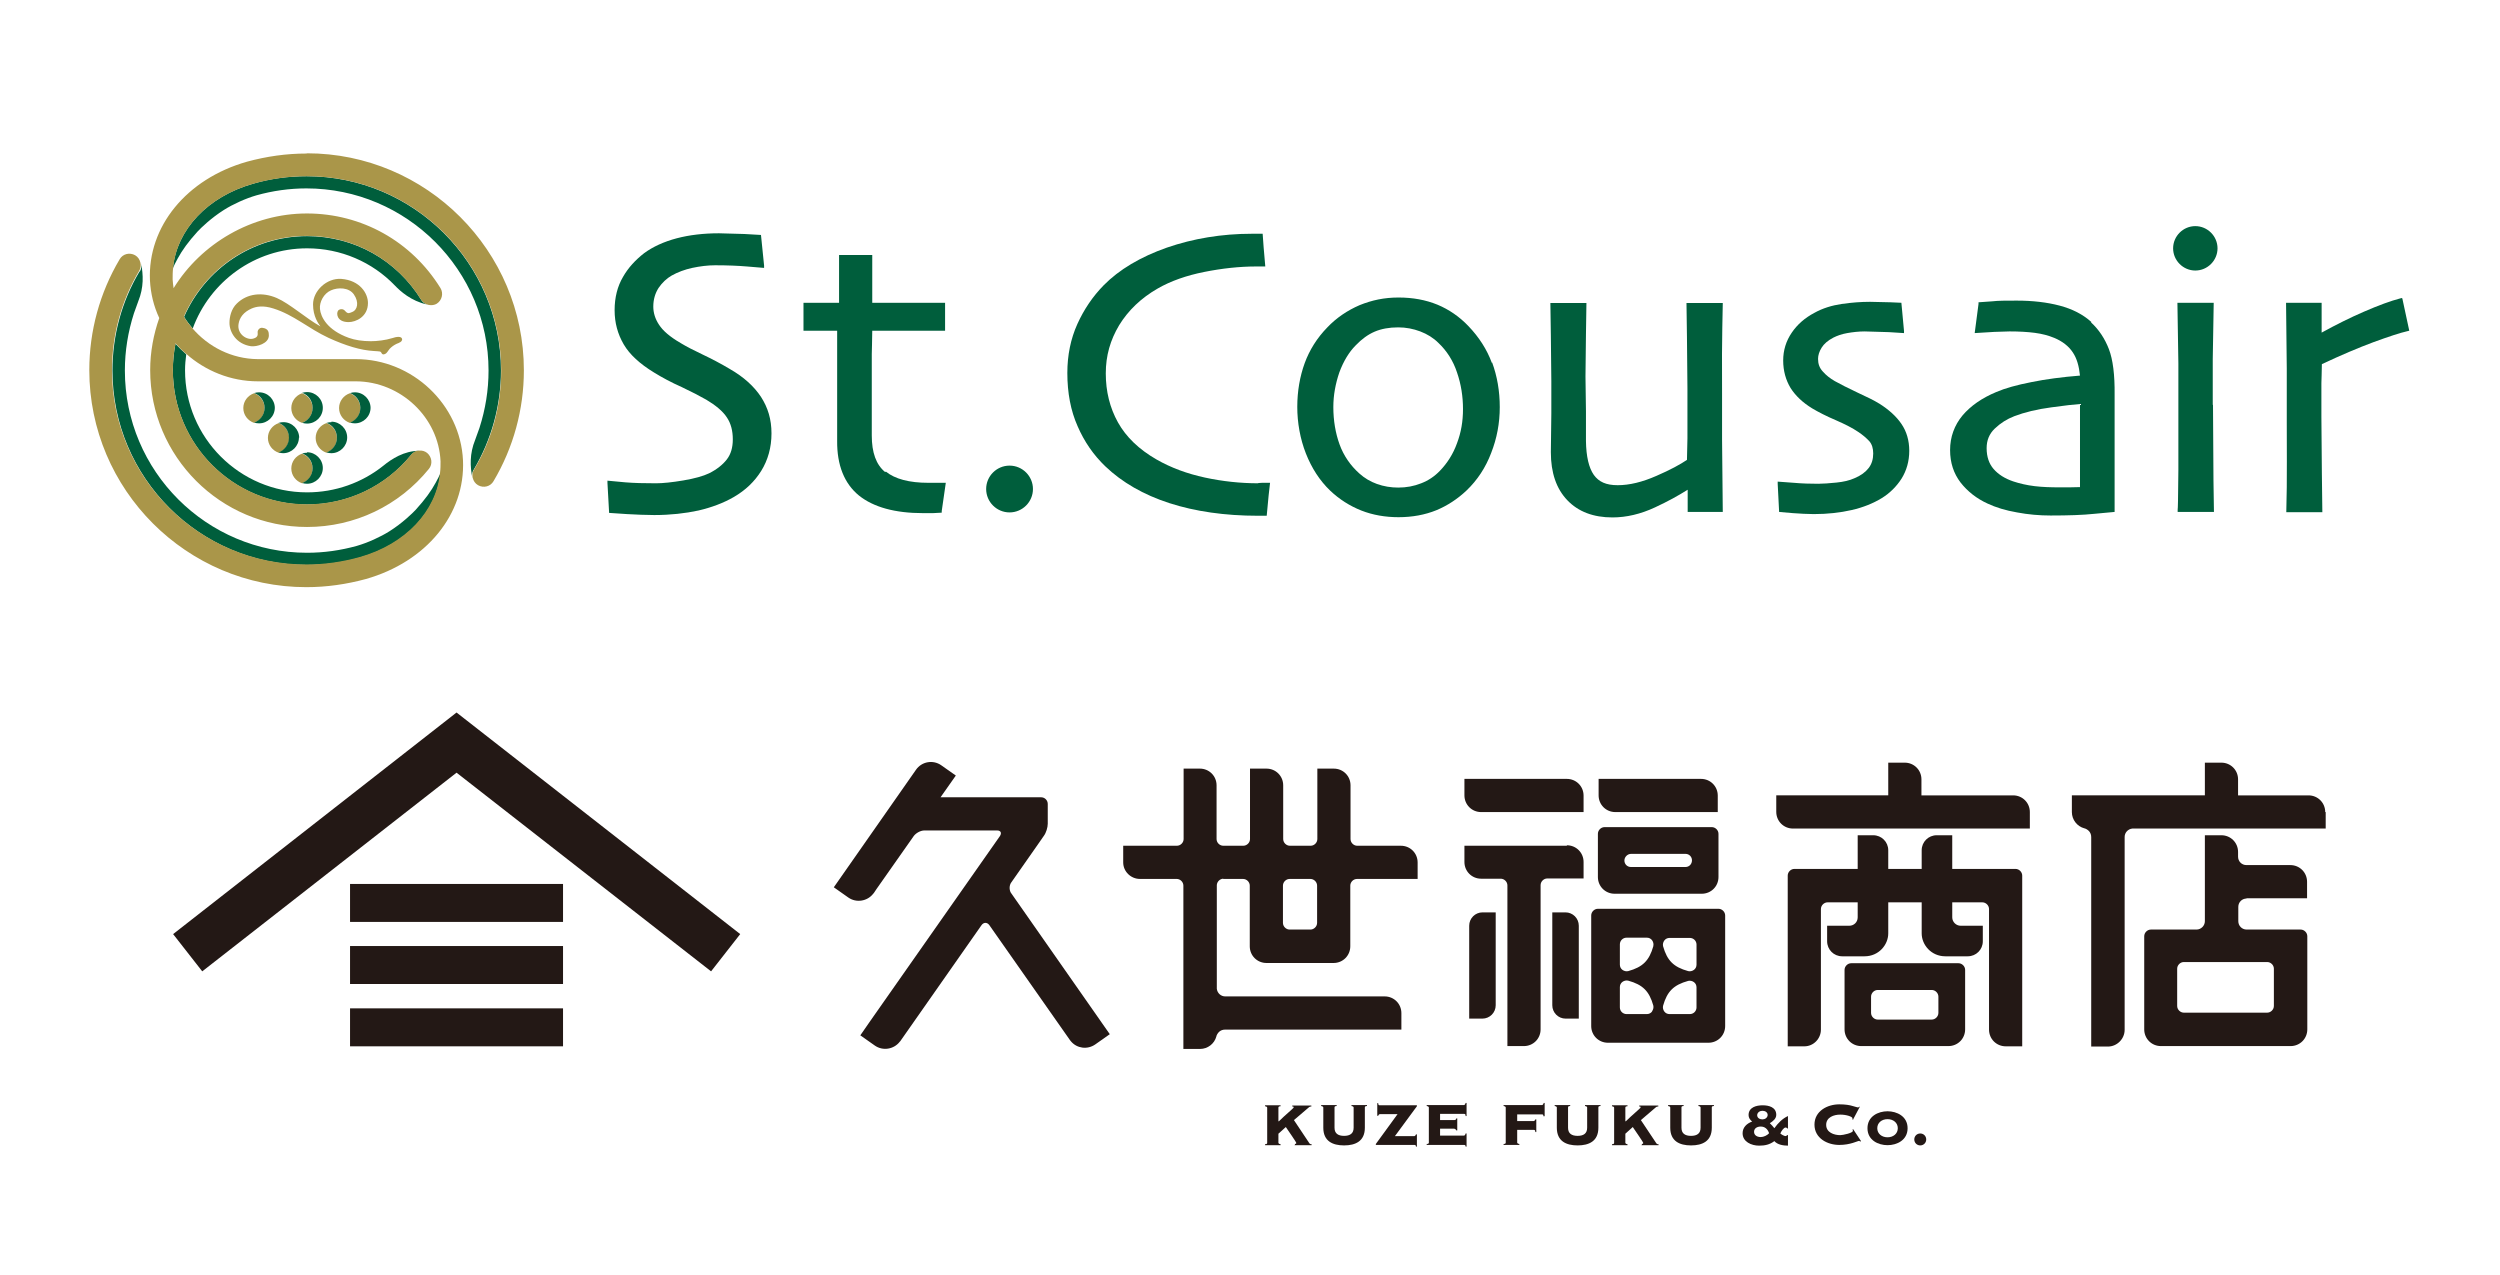 <?xml version="1.0" encoding="UTF-8"?><svg id="_レイヤー_1" xmlns="http://www.w3.org/2000/svg" viewBox="0 0 104.7 53.4"><defs><style>.cls-1{fill:#aa9649;}.cls-2{fill:#231815;}.cls-3{fill:#005e3c;}</style></defs><polygon class="cls-2" points="31 39.12 19.12 29.84 7.25 39.12 8.47 40.68 19.12 32.36 29.78 40.68 31 39.12"/><rect class="cls-2" x="14.66" y="37.02" width="8.92" height="1.59"/><rect class="cls-2" x="14.66" y="39.62" width="8.92" height="1.59"/><rect class="cls-2" x="14.66" y="42.23" width="8.92" height="1.59"/><path class="cls-2" d="m54.23,47.95v-.04s.06,0,.06-.04c0-.04-.39-.59-.44-.67l-.31.28v.38s0,.05.09.06v.04h-.65v-.04c.08,0,.09-.03.09-.06v-1.47s0-.05-.09-.06v-.04h.65v.04c-.08,0-.09.03-.09.06v.57h.02c.25-.25.62-.55.62-.58,0-.04-.02-.04-.06-.04v-.04h.8v.04c-.08,0-.1.03-.18.1l-.55.47.64.96c.03.05.06.05.1.05v.04h-.72Z"/><path class="cls-2" d="m56.69,46.38s0-.05-.09-.06v-.04h.65v.04c-.08,0-.09.03-.09.06v.85c0,.56-.39.74-.87.74s-.87-.18-.87-.74v-.85s0-.05-.09-.06v-.04h.65v.04c-.08,0-.09.03-.09.06v.85c0,.24.15.34.4.34s.4-.1.4-.34v-.85Z"/><path class="cls-2" d="m58.42,47.58h.82s.05-.02.06-.07h.04v.51h-.04c0-.05-.02-.07-.06-.07h-1.62v-.04l.91-1.25h-.75s-.05.02-.06.07h-.04v-.53h.04c0,.07.02.09.06.09h1.56v.04l-.92,1.25Z"/><path class="cls-2" d="m61.03,47.34h-.04s-.03-.07-.09-.07h-.59v.29h1.01s.05-.02.06-.09h.04v.55h-.04c0-.05-.02-.07-.06-.07h-1.57v-.04c.08,0,.09-.03.09-.06v-1.47s0-.05-.09-.06v-.04h1.57s.05-.02.06-.09h.04v.55h-.04c0-.07-.02-.09-.06-.09h-1.01v.26h.59c.06,0,.09-.03.09-.07h.04v.49Z"/><path class="cls-2" d="m64.68,46.75h-.04c0-.06-.02-.08-.06-.08h-1.04v.28h.7s.05-.02.06-.07h.04v.53h-.04c0-.07-.02-.09-.06-.09h-.7v.53s0,.05.09.06v.04h-.66v-.04c.08,0,.09-.03.09-.06v-1.47s0-.05-.09-.06v-.04h1.62s.05-.02.06-.09h.04v.55Z"/><path class="cls-2" d="m66.47,46.38s0-.05-.09-.06v-.04h.65v.04c-.08,0-.09.03-.09.06v.85c0,.56-.39.74-.87.74s-.87-.18-.87-.74v-.85s0-.05-.09-.06v-.04h.65v.04c-.08,0-.09.03-.09.06v.85c0,.24.15.34.4.34s.4-.1.4-.34v-.85Z"/><path class="cls-2" d="m68.76,47.95v-.04s.06,0,.06-.04c0-.04-.39-.59-.44-.67l-.31.28v.38s0,.05.09.06v.04h-.65v-.04c.08,0,.09-.03.09-.06v-1.47s0-.05-.09-.06v-.04h.65v.04c-.08,0-.09.03-.09.06v.57h.02c.25-.25.62-.55.62-.58,0-.04-.02-.04-.06-.04v-.04h.8v.04c-.08,0-.1.03-.18.1l-.55.47.64.96c.03.05.06.05.1.05v.04h-.72Z"/><path class="cls-2" d="m71.22,46.38s0-.05-.09-.06v-.04h.65v.04c-.08,0-.09.03-.09.06v.85c0,.56-.39.74-.87.74s-.87-.18-.87-.74v-.85s0-.05-.09-.06v-.04h.65v.04c-.08,0-.09.03-.09.06v.85c0,.24.15.34.4.34s.4-.1.4-.34v-.85Z"/><path class="cls-2" d="m74.88,47.26h-.03s-.02-.04-.07-.04c-.08,0-.19.17-.22.25.04.04.16.11.22.11.03,0,.05-.02.06-.04h.04v.44c-.2,0-.44-.04-.57-.19-.2.15-.4.19-.64.19-.32,0-.69-.16-.69-.52,0-.25.18-.41.4-.49-.09-.07-.15-.16-.15-.27,0-.33.33-.41.59-.41s.57.08.57.4c0,.16-.14.27-.27.35.07.06.13.14.19.21.15-.21.33-.4.57-.51v.54Zm-.79.2c-.06-.18-.18-.28-.35-.28-.16,0-.28.08-.28.22s.12.22.28.22c.12,0,.27-.07.35-.16Zm-.5-.76c0,.13.12.18.22.18s.21-.06.22-.18c0-.13-.12-.18-.22-.18s-.21.06-.22.18Z"/><path class="cls-2" d="m77.61,46.9l-.03-.02s0-.03,0-.05c0-.06-.24-.15-.51-.15s-.59.11-.59.43.33.43.59.43c.11,0,.53-.09.53-.18,0-.02-.01-.03-.02-.05l.03-.02.33.5-.04.02s-.02-.03-.04-.03c-.06,0-.36.17-.83.17-.5,0-1.04-.28-1.04-.85s.54-.85,1.04-.85c.25,0,.43.03.56.07.12.03.19.06.22.06.02,0,.03,0,.05-.03h.03s-.28.53-.28.53Z"/><path class="cls-2" d="m79.89,47.25c0,.5-.45.71-.84.71s-.84-.21-.84-.71.45-.71.84-.71.84.21.84.71Zm-1.27,0c0,.23.19.38.43.38s.43-.15.43-.38-.19-.38-.43-.38-.43.15-.43.38Z"/><path class="cls-2" d="m80.67,47.72c0,.14-.11.25-.25.25s-.25-.11-.25-.25.11-.25.25-.25.25.11.25.25Z"/><path class="cls-2" d="m46.47,43.3l-.33-.47s-.01-.02-.02-.03l-3.79-5.42c-.07-.13-.06-.31.02-.42l1.12-1.6h0s.25-.36.25-.36c.09-.12.16-.35.16-.5v-.83c0-.15-.12-.28-.28-.28h-4.21l.64-.91-.61-.43s0,0,0,0c-.34-.24-.82-.16-1.06.19h0l-3.44,4.92.61.43c.33.23.79.16,1.04-.16,0,0,.01-.02.02-.02h0s0,0,0,0l.12-.18,1.56-2.22c.09-.12.28-.23.44-.23h3.05c.15,0,.2.1.12.23l-5.42,7.73s0,0,0,0l-.43.62.61.43c.33.23.79.16,1.04-.16,0,0,.01-.02.02-.02h0s0,0,0,0l3.41-4.87c.09-.12.23-.12.32,0l3.38,4.82s.02.03.04.05c.25.3.69.36,1.02.13l.61-.43h0s0,0,0,0Z"/><path class="cls-2" d="m82.3,40.62c0-.15-.13-.28-.28-.28h-4.49c-.15,0-.28.13-.28.28v2.49h0c0,.39.31.7.7.7h3.65c.39,0,.7-.31.7-.7h0v-2.49Zm-3.94,1.12c0-.15.13-.28.28-.28h2.26c.15,0,.28.13.28.28v.68c0,.15-.13.28-.28.28h-2.26c-.15,0-.28-.13-.28-.28v-.68Z"/><path class="cls-2" d="m84.41,36.39h-2.65c0-.09,0-1.41,0-1.41h-.65c-.35,0-.63.28-.63.63v.78h-1.4v-.78c0-.35-.28-.63-.63-.63h-.65s0,1.32,0,1.41h-2.65c-.15,0-.28.13-.28.28v7.15h.7c.38,0,.69-.32.69-.7h0v-5.05c0-.15.13-.28.28-.28h1.26v.63c0,.2-.16.35-.35.35h-.93v.65h0c0,.35.28.63.63.63h.94c.59,0,.99-.48.99-.96v-1.3h1.4c0,.66,0,1.3,0,1.3,0,.48.4.96.99.96h.94c.35,0,.63-.28.63-.63h0s0-.65,0-.65h-.93c-.19,0-.35-.16-.35-.35v-.63h1.26c.15,0,.28.13.28.28v5.05h0c0,.39.31.7.7.7h0s.69,0,.69,0v-7.15c0-.15-.13-.28-.28-.28Z"/><path class="cls-2" d="m85.01,34.01c0-.39-.31-.7-.7-.7h-3.84v-.67c0-.39-.31-.7-.7-.7h-.69v1.37h-4.69v.69c0,.39.31.7.7.7h9.92v-.69s0,0,0,0Z"/><path class="cls-2" d="m94.08,37.62h2.54v-.69c0-.39-.31-.7-.7-.7h-1.84c-.2,0-.35-.16-.35-.35v-.2c0-.39-.31-.7-.7-.7h0s-.69,0-.69,0v3.6c0,.19-.16.35-.35.35h-1.91c-.15,0-.28.13-.28.28v3.9h0c0,.39.31.7.7.7h5.43c.39,0,.7-.31.7-.7h0v-3.9c0-.15-.13-.28-.28-.28h-2.26c-.2,0-.35-.16-.35-.35v-.6c0-.2.16-.35.35-.35Zm.87,2.67c.15,0,.28.13.28.28v1.56c0,.15-.13.28-.28.28h-3.49c-.15,0-.28-.13-.28-.28v-1.56c0-.15.13-.28.28-.28h3.49Z"/><path class="cls-2" d="m97.38,34.01c0-.39-.31-.7-.7-.7h-2.95v-.67c0-.39-.31-.7-.7-.7h-.69v1.37h-5.57v.7h0c0,.32.22.6.52.68.03,0,.14.05.2.12.06.07.09.15.09.25v8.77h.7c.38,0,.7-.32.7-.7v-8.08c0-.18.14-.33.32-.35h8.1v-.69s0,0,0,0Z"/><path class="cls-2" d="m51.22,36.81h.84c.15,0,.28.13.28.28v2.54c0,.39.31.7.7.7h2.81s0,0,0,0c.39,0,.7-.31.7-.7h0v-2.54c0-.15.13-.28.28-.28h2.54v-.69c0-.39-.31-.7-.7-.7,0,0,0,0,0,0h-1.83c-.15,0-.28-.13-.28-.28v-2.25h0c0-.39-.31-.7-.7-.7,0,0-.02,0-.03,0h0s-.66,0-.66,0v2.95c0,.15-.13.28-.28.28h-.87c-.15,0-.28-.13-.28-.28v-2.25c0-.39-.31-.7-.7-.7,0,0,0,0,0,0h-.69v2.95c0,.15-.13.28-.28.28h-.84c-.15,0-.28-.13-.28-.28v-2.25h0c0-.39-.31-.7-.7-.7,0,0,0,0,0,0h-.68s0,2.95,0,2.95c0,.15-.13.28-.28.28h-2.25v.7s0,0,0,0c0,.38.32.69.7.69,0,0,0,0,0,0h1.54c.15,0,.28.13.28.28v6.84s.7,0,.7,0h0c.32,0,.6-.22.68-.52,0-.03.05-.14.12-.2.07-.06.15-.09.25-.09h7.38s0-.68,0-.69c0-.39-.31-.7-.7-.7h-6.68c-.18,0-.33-.14-.35-.32v-4.33c0-.15.13-.28.28-.28Zm2.79,0h.87c.15,0,.28.13.28.28v1.56c0,.15-.13.28-.28.28h-.87c-.15,0-.28-.13-.28-.28v-1.56c0-.15.13-.28.28-.28Z"/><path class="cls-2" d="m65.62,32.62h-4.29v.69h0c0,.39.31.7.7.7h4.29v-.69h0c0-.39-.31-.7-.7-.7Z"/><path class="cls-2" d="m67.65,34.01h4.29v-.69h0c0-.39-.31-.7-.7-.7h-4.29v.69h0c0,.39.31.7.7.7Z"/><path class="cls-2" d="m62.09,38.21c-.31,0-.56.25-.56.56h0v3.89h.55c.31,0,.56-.25.56-.56h0v-3.89h-.56s0,0,0,0Z"/><path class="cls-2" d="m65.57,38.21h0s-.56,0-.56,0v3.89h0c0,.31.25.56.56.56h.55v-3.89h0c0-.31-.25-.56-.56-.56Z"/><path class="cls-2" d="m65.62,35.42h-4.29v.68s0,0,0,0c0,.39.31.7.7.7h.82c.15,0,.28.13.28.28v6.73h.69c.39,0,.7-.31.7-.7h0v-6.04c0-.15.13-.28.28-.28h1.52v-.69s0,0,0,0c0-.39-.31-.7-.7-.7Z"/><path class="cls-2" d="m67.62,37.43h3.65c.39,0,.7-.31.7-.7h0v-1.81c0-.15-.13-.28-.28-.28h-4.49c-.15,0-.28.13-.28.28v1.81h0c0,.39.31.7.7.7Zm.69-1.67h2.28c.15,0,.27.12.27.27h0c0,.16-.12.28-.27.28h-2.29c-.15,0-.27-.12-.27-.27,0-.15.13-.28.28-.28Z"/><path class="cls-2" d="m71.97,38.06h-5.05c-.15,0-.28.13-.28.28v4.63h0c0,.39.31.7.7.7,0,0,0,0,0,0h4.21s0,0,0,0c.39,0,.7-.31.7-.7h0v-4.63c0-.15-.13-.28-.28-.28Zm-2.78,4.3c-.05.07-.13.11-.22.11h-.85c-.15,0-.28-.12-.28-.28v-.85c0-.09.04-.17.11-.22.07-.05.16-.07.24-.05.61.17.88.44,1.05,1.04.02.08,0,.17-.05.24Zm.05-2.73c-.17.6-.44.87-1.05,1.04-.08.02-.17,0-.24-.05-.07-.05-.11-.13-.11-.22v-.85c0-.15.12-.28.28-.28h.85c.09,0,.17.04.22.11.05.07.07.16.05.24Zm1.81,2.56c0,.15-.12.28-.28.28h-.85c-.09,0-.17-.04-.22-.11-.05-.07-.07-.16-.05-.24.17-.6.44-.87,1.05-1.04.08-.02.17,0,.24.05.07.05.11.13.11.22v.85Zm0-1.79c0,.09-.04.17-.11.22-.07.05-.16.07-.24.05-.61-.17-.88-.44-1.05-1.04-.02-.08,0-.17.05-.24.05-.07.13-.11.22-.11h.85c.15,0,.28.12.28.28v.85Z"/><path class="cls-3" d="m30.56,15.45c-.37-.22-.75-.42-1.13-.6-.38-.18-.69-.34-.92-.48-.45-.26-.75-.52-.91-.77-.16-.24-.24-.5-.24-.76,0-.3.08-.56.22-.78.15-.22.34-.4.55-.52.25-.14.54-.25.86-.32.33-.07.65-.11.96-.11.52,0,.97.02,1.33.05l.72.06v-.1s-.13-1.28-.13-1.28l-.69-.04-1.07-.03c-.64,0-1.24.07-1.77.21-.53.14-.99.35-1.36.62-.36.28-.67.61-.89,1-.23.39-.35.86-.35,1.39s.13,1,.38,1.43c.25.43.68.82,1.27,1.18.34.21.73.42,1.16.61.42.2.77.38,1.03.53.4.24.69.48.86.74.17.25.25.56.25.92,0,.34-.08.62-.25.84-.17.22-.42.42-.74.58-.25.12-.61.22-1.08.3-.47.08-.86.12-1.15.12-.49,0-.92-.01-1.28-.04l-.75-.07v.09s.07,1.26.07,1.26l.75.05c.39.02.77.04,1.14.04.67,0,1.3-.07,1.85-.19.56-.13,1.06-.32,1.49-.57.48-.28.86-.64,1.14-1.09.28-.45.43-.98.43-1.57s-.15-1.08-.44-1.53c-.29-.44-.73-.84-1.31-1.17Z"/><path class="cls-3" d="m37.07,19.77c-.38-.31-.56-.82-.56-1.53v-3.41s.02-.74.02-.98h3.05v-1.17h-3.05v-2h-1.39v2h-1.49v1.17h1.41c0,.15,0,2.59,0,2.59v2.02c-.01,1.02.3,1.79.91,2.29.61.49,1.51.74,2.69.74h.41s.37-.02.37-.02v-.07s.17-1.18.17-1.18h-.73c-.8,0-1.4-.16-1.78-.47Z"/><path class="cls-3" d="m52.69,20.24c-.74,0-1.49-.08-2.23-.24-.74-.16-1.42-.41-2.03-.76-.73-.42-1.27-.94-1.61-1.55-.34-.61-.51-1.3-.51-2.05s.19-1.4.56-2.02c.38-.62.92-1.14,1.62-1.54.54-.31,1.19-.54,1.94-.69.75-.15,1.48-.23,2.18-.23h.38l-.07-.81-.04-.56h-.08s-.17,0-.17,0h-.21c-1.25,0-2.45.2-3.55.58-1.11.39-2,.92-2.65,1.58-.45.46-.82,1-1.1,1.62-.28.62-.42,1.31-.42,2.05,0,.83.14,1.58.43,2.23.28.65.67,1.21,1.16,1.68.7.67,1.6,1.19,2.68,1.54,1.08.35,2.33.53,3.71.53h.37l.08-.85.06-.53h-.33s-.16.01-.16.01Z"/><path class="cls-3" d="m62.48,15.2c-.21-.57-.54-1.08-.98-1.54-.38-.4-.82-.7-1.3-.9-.49-.2-1.03-.3-1.63-.3s-1.11.11-1.63.32c-.51.22-.97.53-1.35.93-.43.44-.75.95-.95,1.5-.2.55-.31,1.17-.31,1.83s.12,1.34.36,1.95c.24.61.58,1.14,1.02,1.56.38.36.82.64,1.3.83.48.19,1.01.28,1.56.28.58,0,1.11-.1,1.58-.29.46-.19.89-.47,1.27-.83.45-.43.8-.96,1.03-1.57.24-.61.36-1.25.36-1.92s-.11-1.3-.32-1.87h0Zm-3.92,5.22c-.31,0-.61-.05-.89-.15-.28-.1-.53-.25-.74-.44-.38-.34-.66-.75-.83-1.22-.17-.47-.26-1-.26-1.56,0-.5.09-.98.25-1.45.17-.46.4-.85.69-1.14.25-.26.51-.45.79-.57.28-.12.61-.18.99-.18.32,0,.63.06.92.17.29.11.55.27.76.48.35.33.62.75.78,1.24.17.49.25,1.01.25,1.53s-.08.98-.25,1.43h0c-.16.45-.41.84-.72,1.16-.22.23-.49.41-.78.52-.3.12-.62.18-.97.18Z"/><path class="cls-3" d="m72.14,12.69h-.08s-1.43,0-1.43,0l.02,1.44.02,2.14v2.09s-.02.82-.02.9c-.28.19-.7.42-1.28.67-.59.26-1.13.39-1.62.39s-.79-.14-1-.43c-.21-.3-.32-.77-.33-1.42v-1.24s-.02-1.46-.02-1.46l.02-1.77.02-1.31h-.08s-1.43,0-1.43,0l.02,1.36.02,1.91v1.36s-.02,1.62-.02,1.62c0,.86.23,1.53.69,2.01.46.48,1.09.72,1.89.72.58,0,1.18-.14,1.78-.42.54-.25.99-.5,1.37-.74v.93h1.47l-.03-3.03v-1.92c-.01-1.3,0-2.23.01-2.76l.02-1.04Z"/><path class="cls-3" d="m78.68,16.89c-.19-.12-.48-.26-.89-.45-.4-.19-.72-.35-.95-.48-.19-.11-.36-.24-.5-.4-.14-.15-.2-.32-.2-.53,0-.15.05-.31.15-.47.1-.16.26-.3.49-.42.16-.08.35-.15.58-.19.23-.04.48-.07.73-.07l1.02.03.63.04v-.09s-.11-1.18-.11-1.18l-.45-.02-.86-.02c-.38,0-.78.03-1.19.09-.41.06-.8.18-1.14.37-.4.21-.72.49-.95.83-.24.35-.36.74-.36,1.17s.11.82.31,1.15c.21.33.51.61.9.85.27.16.6.33,1,.5.39.17.7.33.92.48.2.13.36.27.48.4.11.13.16.3.16.51,0,.24-.06.44-.19.61-.13.17-.33.32-.6.43-.2.09-.45.15-.75.18-.31.03-.56.05-.76.05-.34,0-.68-.01-1.02-.04l-.68-.05v.09s.06,1.18.06,1.18l.58.05c.3.02.6.04.87.04.58,0,1.11-.06,1.59-.17.48-.11.9-.28,1.26-.5.34-.21.62-.49.83-.82.21-.34.32-.73.32-1.16s-.11-.81-.33-1.13c-.21-.31-.53-.6-.93-.85Z"/><path class="cls-3" d="m87.59,13.49c-.35-.32-.8-.55-1.33-.69-.53-.14-1.13-.21-1.8-.21-.43,0-.78,0-1.03.03l-.57.04v.07s-.16,1.22-.16,1.22l.82-.05.64-.02c.4,0,.75.02,1.06.06.3.04.57.11.81.21.34.14.61.35.78.61.17.25.26.58.3.97-.75.06-1.43.15-2.02.27-.62.12-1.12.26-1.49.42-.6.25-1.07.58-1.41.98-.34.41-.52.9-.52,1.45,0,.53.15.98.44,1.36.29.37.67.67,1.13.88.34.16.76.29,1.23.37.47.09.95.13,1.41.13.74,0,1.35-.02,1.82-.07l.86-.08v-.07s0-1.42,0-1.42v-3.42c.01-.82-.07-1.47-.24-1.91-.17-.44-.42-.82-.75-1.12Zm-.48,3.42c0,.15,0,.93,0,.93v2.56c-.11,0-.44.01-.44.01h-.41c-.37,0-.72-.01-1.05-.05-.33-.04-.63-.11-.9-.2-.35-.12-.62-.29-.82-.52-.19-.22-.29-.51-.29-.87,0-.33.11-.6.34-.82.24-.23.51-.4.82-.52.42-.16.94-.29,1.55-.37.56-.08.96-.12,1.21-.14Z"/><path class="cls-3" d="m92.67,16.95v-1.9s.04-2.37.04-2.37h-1.52l.04,2.54v1.92s0,2.54,0,2.54c-.01,1.27-.02,1.6-.03,1.67v.09s1.52,0,1.52,0l-.02-1.31-.02-3.17Z"/><path class="cls-3" d="m100.59,12.48l-.08.02c-.38.1-.88.28-1.5.55-.58.25-1.18.55-1.78.88v-1.25h-1.49l.03,2.76v2.21c.01,1.29,0,2.21,0,2.76l-.02,1.04h.08s1.43,0,1.43,0l-.02-1.61-.02-2.38v-1.41s.02-.62.02-.8c.81-.38,1.54-.69,2.16-.92.63-.23,1.11-.39,1.42-.46l.08-.02-.29-1.35Z"/><path class="cls-3" d="m43.26,20.48c0,.54-.44.98-.98.98s-.98-.44-.98-.98.44-.98.98-.98.98.44.98.98Z"/><path class="cls-3" d="m92.87,10.4c0,.51-.42.93-.93.93s-.93-.42-.93-.93.42-.93.93-.93.93.42.93.93Z"/><path class="cls-3" d="m18.07,12.79h0s0,0-.01,0c0,0,0,0,.01,0Z"/><path class="cls-3" d="m7.35,14.39c-.07.36-.11.73-.11,1.12,0,3.1,2.52,5.62,5.62,5.62,1.7,0,3.29-.76,4.36-2.08.09-.11.21-.16.33-.17h0c-.62,0-1.15.34-1.49.62-.9.72-2.02,1.12-3.2,1.12-2.82,0-5.11-2.29-5.11-5.11,0-.23.02-.45.05-.67-.16-.14-.31-.29-.45-.44Z"/><path class="cls-3" d="m17.65,12.57c-1.03-1.68-2.82-2.68-4.79-2.68-2.3,0-4.28,1.39-5.15,3.38.1.17.23.33.36.49.72-1.96,2.59-3.36,4.79-3.36,1.41,0,2.73.57,3.68,1.56.22.23.68.65,1.34.79-.09-.04-.18-.09-.24-.19Z"/><path class="cls-3" d="m19.84,19.67c.74-1.25,1.14-2.69,1.14-4.15,0-4.49-3.65-8.14-8.14-8.14-.76,0-1.51.1-2.23.31-1.92.54-3.21,1.93-3.37,3.54.05-.11.11-.24.2-.4.19-.35.44-.7.84-1.14.13-.14.56-.56,1.1-.9.38-.24.91-.48,1.36-.61.68-.19,1.38-.29,2.09-.29,4.2,0,7.63,3.42,7.63,7.63,0,.82-.13,1.62-.38,2.4-.06.17-.12.34-.18.5-.24.59-.21,1.12-.12,1.59,0,0,0,.01,0,.02-.03-.12-.01-.24.05-.35Z"/><path class="cls-3" d="m5.85,11.36c-.75,1.25-1.14,2.69-1.14,4.16,0,4.49,3.65,8.14,8.14,8.14.76,0,1.51-.1,2.23-.31,1.92-.54,3.21-1.93,3.37-3.54-.05.11-.11.24-.2.4-.19.35-.44.7-.84,1.14-.13.14-.56.56-1.1.9-.38.24-.91.48-1.36.61-.68.19-1.38.29-2.09.29-4.21,0-7.63-3.42-7.63-7.63,0-.82.13-1.62.38-2.4.06-.17.12-.34.18-.5.24-.59.21-1.12.12-1.59,0,0,0,0,0,0,.02.11.01.23-.05.34Z"/><path class="cls-1" d="m12.84,6.43c-.85,0-1.68.12-2.49.34-2.54.72-4.17,2.72-4.07,4.97.03.56.16,1.09.39,1.58-.24.68-.38,1.42-.38,2.18,0,3.62,2.95,6.57,6.57,6.57,1.99,0,3.85-.89,5.1-2.43.17-.2.13-.5-.07-.67-.1-.08-.22-.11-.34-.1-.13,0-.25.07-.33.17-1.07,1.32-2.66,2.08-4.36,2.08-3.1,0-5.62-2.52-5.62-5.62,0-.38.04-.75.11-1.12.14.16.29.31.45.44.8.71,1.86,1.15,3,1.15h4.11c1.87.01,3.46,1.51,3.54,3.35,0,.16,0,.32-.02.47-.15,1.61-1.45,3-3.37,3.54-.72.2-1.47.31-2.23.31-4.49,0-8.14-3.65-8.14-8.14,0-1.47.39-2.9,1.14-4.16.06-.11.08-.23.05-.34-.03-.13-.1-.24-.22-.31-.23-.13-.52-.06-.65.17-.83,1.4-1.27,3-1.27,4.64,0,5.01,4.08,9.09,9.09,9.09.85,0,1.68-.12,2.49-.34,2.54-.72,4.17-2.72,4.07-4.97-.11-2.34-2.12-4.24-4.49-4.24h-4.11c-1.09-.01-2.07-.52-2.73-1.29-.13-.15-.25-.31-.36-.49.87-1.99,2.85-3.38,5.15-3.38,1.97,0,3.75,1,4.79,2.68.06.09.14.15.24.19.05.02.11.03.17.03,0,0,0,0,.01,0,.08,0,.16-.02.23-.06.22-.14.29-.43.16-.65-1.21-1.96-3.3-3.13-5.6-3.13s-4.43,1.26-5.58,3.13c-.02-.12-.03-.24-.04-.37,0-.16,0-.32.02-.47.15-1.61,1.45-3,3.37-3.54.72-.2,1.47-.31,2.23-.31,4.49,0,8.14,3.65,8.14,8.14,0,1.47-.39,2.9-1.14,4.15-.07.11-.08.24-.05.35.03.12.1.23.22.3.23.13.52.06.65-.17.83-1.4,1.27-3,1.27-4.64,0-5.01-4.08-9.09-9.09-9.09Z"/><path class="cls-1" d="m16.7,14.36c.09-.03.15-.09.14-.16-.02-.13-.24-.1-.41-.04-.29.09-.64.13-.9.13-.35,0-.67-.05-.92-.14-.92-.33-1.18-.89-1.21-1.21-.03-.29.16-.65.46-.78.29-.13.75-.13.96.17.23.33.15.66-.08.74-.09.03-.16.1-.28-.04-.11-.14-.27-.07-.3-.02-.08.1-.07.48.44.48.3,0,.81-.22.81-.8,0-.4-.33-.95-1.12-1.01-.61-.04-1.18.5-1.18,1.07,0,.51.23.81.31.92-.61-.34-1.28-.95-1.83-1.19-.61-.26-1.24-.19-1.67.23-.24.23-.31.57-.31.81,0,.4.29.89.9.98.24.03.75-.11.75-.45,0-.14-.02-.29-.27-.32-.12-.02-.21.1-.2.19,0,.07.04.2-.18.26-.26.08-.69-.18-.62-.61.04-.27.21-.5.55-.65.19-.08.47-.14.91,0,.86.27,1.47.84,2.31,1.23.72.33,1.35.52,1.89.55.25.02.29,0,.33.09.04.08.13.06.2,0,.07-.07.11-.17.2-.24.09-.08.21-.15.33-.19Z"/><path class="cls-1" d="m14.11,18.34c0-.29-.19-.53-.44-.62-.26.09-.45.33-.45.62s.19.53.45.62c.26-.09.44-.33.44-.62Z"/><path class="cls-1" d="m11.08,17.09c0-.29-.19-.53-.44-.62-.26.09-.45.33-.45.62s.19.53.45.62c.26-.09.44-.33.44-.62Z"/><path class="cls-1" d="m12.65,17.71c.26-.09.44-.33.44-.62s-.19-.53-.44-.62c-.26.09-.45.33-.45.62s.19.53.45.62Z"/><path class="cls-1" d="m12.11,18.34c0-.29-.19-.53-.44-.62-.26.09-.45.33-.45.62s.19.53.45.62c.26-.09.44-.33.44-.62Z"/><path class="cls-1" d="m13.09,19.62c0-.29-.19-.53-.44-.62-.26.09-.45.33-.45.62s.19.53.45.62c.26-.09.44-.33.44-.62Z"/><path class="cls-1" d="m15.09,17.09c0-.29-.19-.53-.44-.62-.26.09-.45.33-.45.62s.19.53.45.62c.26-.09.44-.33.44-.62Z"/><path class="cls-3" d="m11.51,17.09c0-.36-.29-.66-.66-.66-.07,0-.14.01-.2.03,0,0,0,0-.01,0,.26.09.44.33.44.62s-.19.53-.44.62c0,0,0,0,.01,0,.06.02.13.03.2.03.36,0,.66-.29.66-.66Z"/><path class="cls-3" d="m13.09,17.09c0,.29-.19.53-.44.62,0,0,0,0,.01,0,.06.02.13.03.2.03.36,0,.66-.29.66-.66s-.3-.66-.66-.66c-.07,0-.13.01-.2.03,0,0,0,0-.01,0,.26.09.44.33.44.62Z"/><path class="cls-3" d="m12.53,18.34c0-.36-.29-.66-.66-.66-.07,0-.14.01-.2.03,0,0,0,0-.01,0,.26.09.44.33.44.62s-.19.53-.44.62c0,0,0,0,.01,0,.06.02.13.03.19.03.36,0,.66-.3.66-.66Z"/><path class="cls-3" d="m12.86,18.96c-.07,0-.13.01-.2.03,0,0,0,0-.01,0,.26.09.44.33.44.62s-.19.53-.44.62c0,0,0,0,.01,0,.06.02.13.03.2.03.36,0,.66-.3.66-.66s-.3-.66-.66-.66Z"/><path class="cls-3" d="m13.88,17.68c-.07,0-.14.01-.2.03,0,0,0,0-.01,0,.26.09.44.33.44.62s-.19.53-.44.62c0,0,0,0,.01,0,.06.02.13.03.2.03.36,0,.66-.3.66-.66s-.3-.66-.66-.66Z"/><path class="cls-3" d="m15.52,17.09c0-.36-.29-.66-.66-.66,0,0,0,0,0,0-.07,0-.13.01-.19.03,0,0-.01,0-.02,0,.26.09.44.33.44.62s-.19.53-.44.62c0,0,.01,0,.02,0,.06.02.12.03.19.03,0,0,0,0,0,0,.36,0,.66-.29.66-.66Z"/></svg>